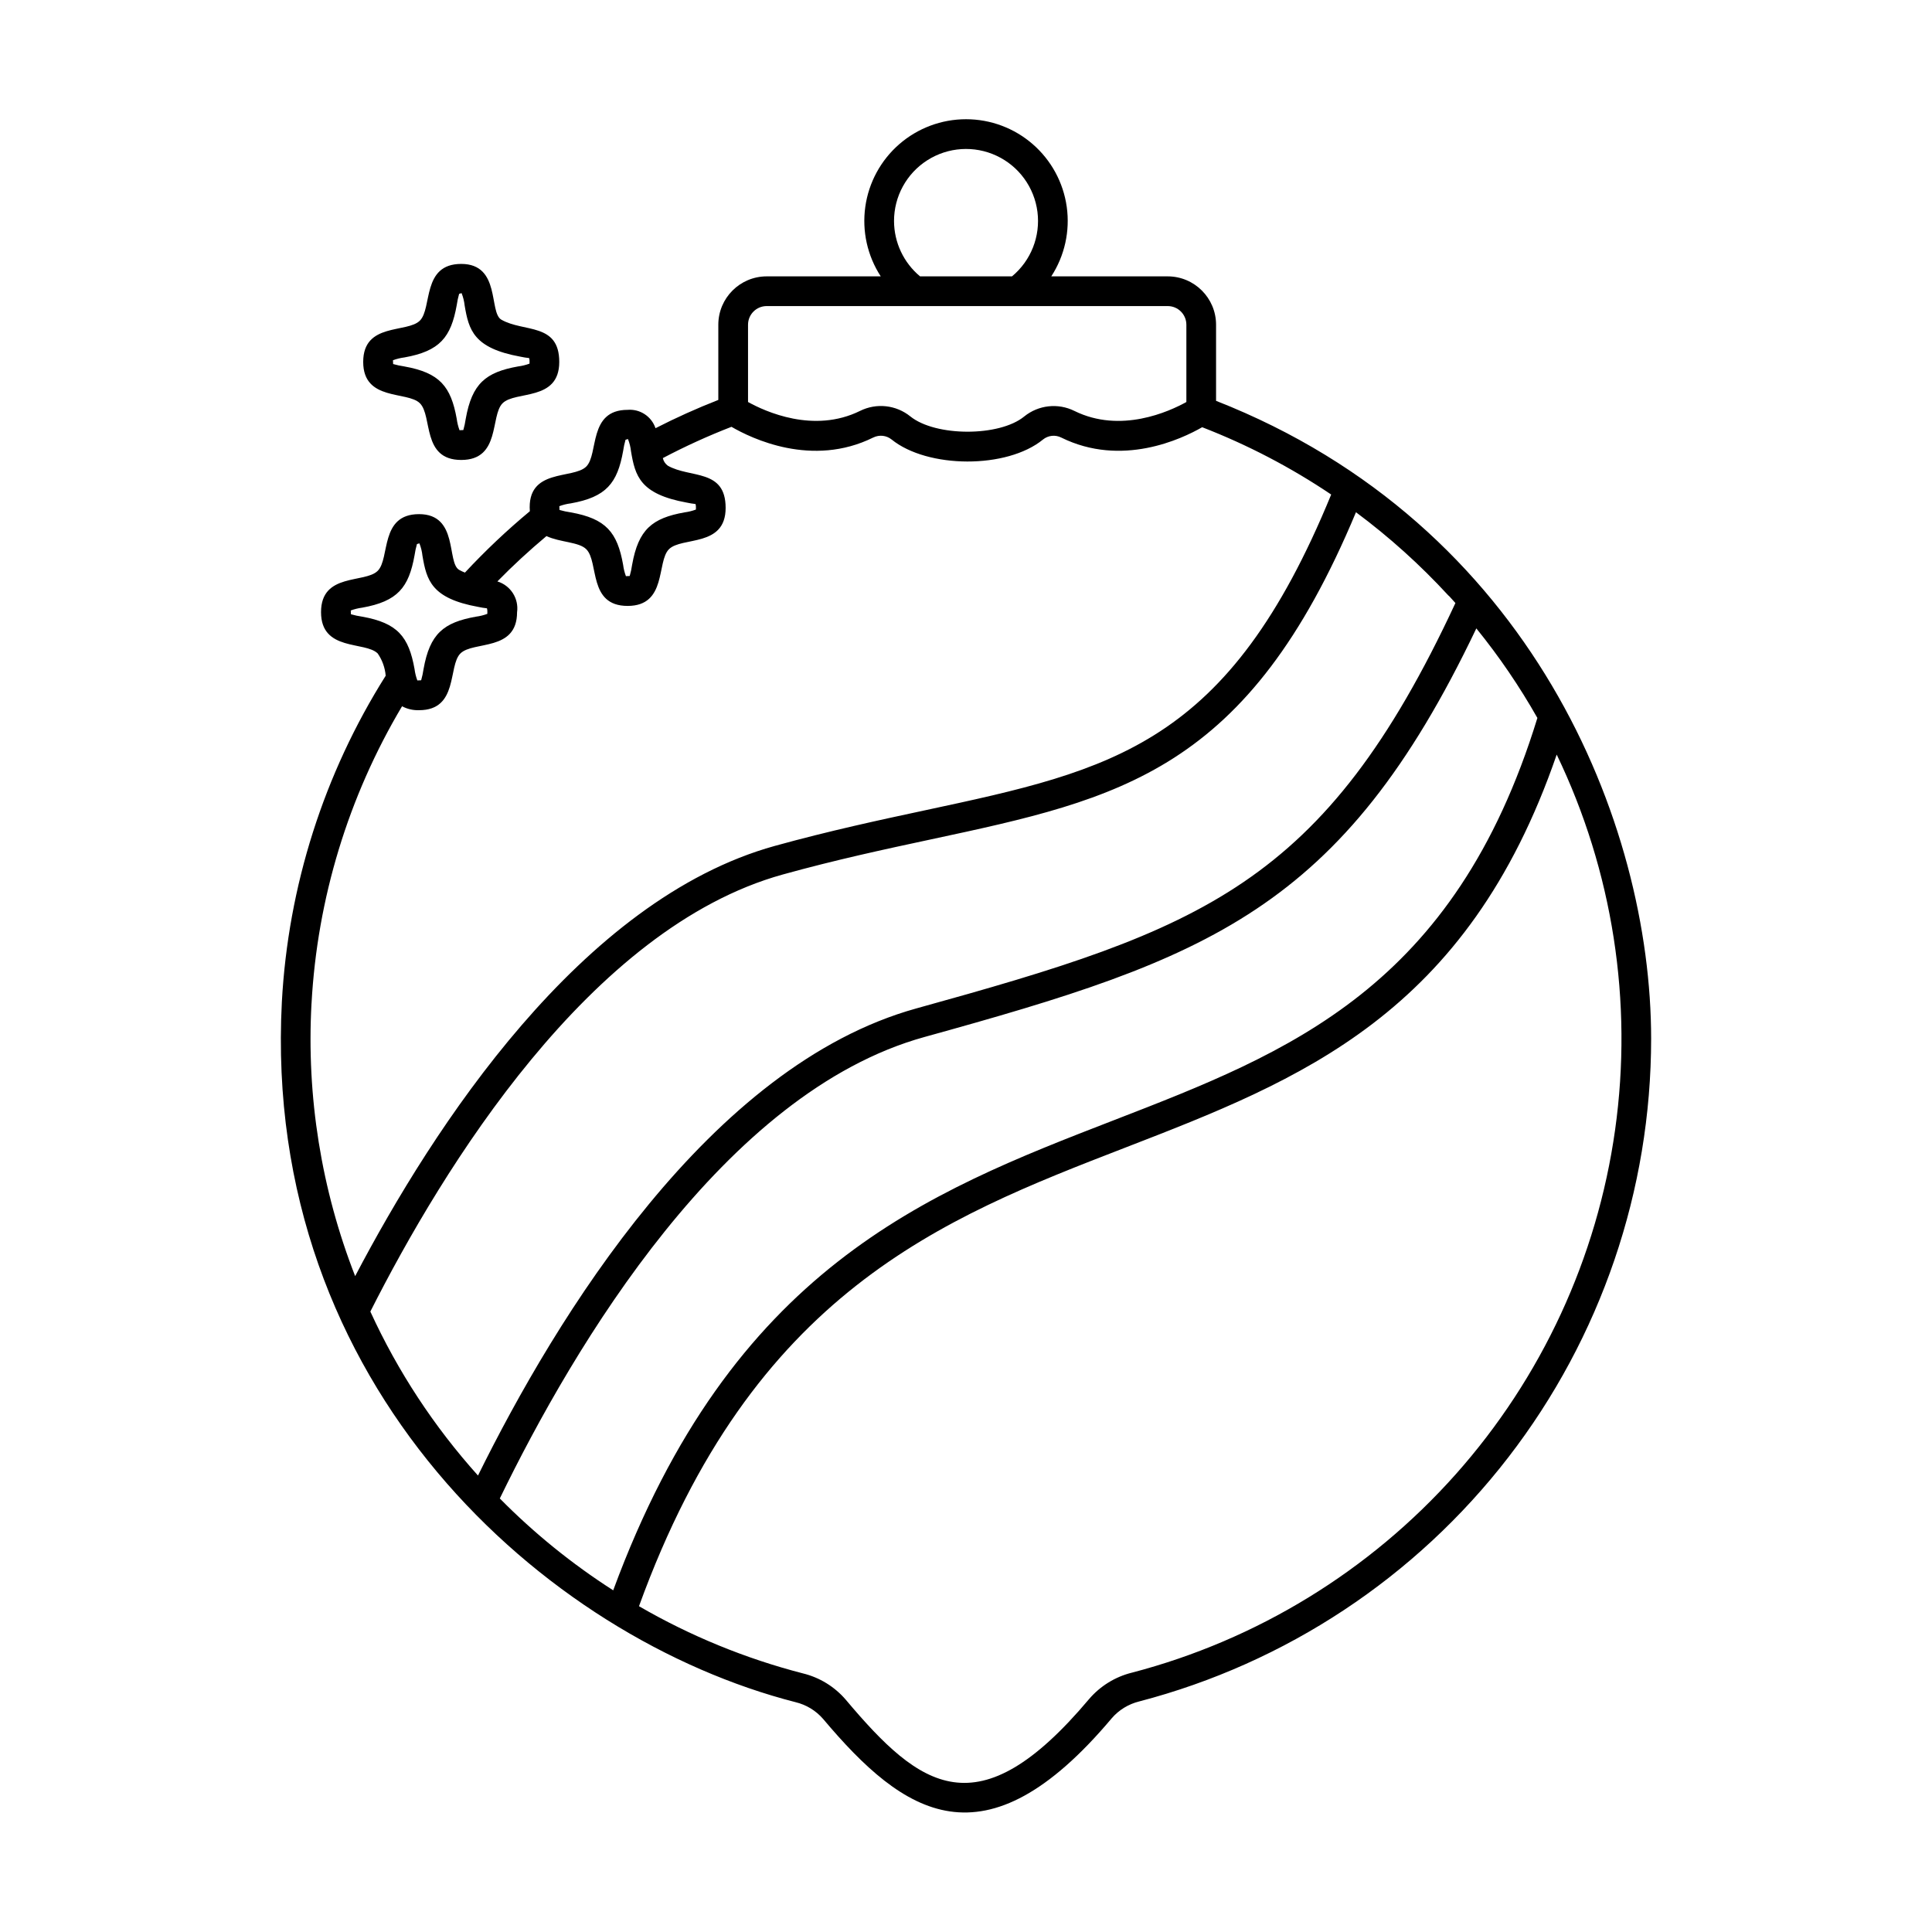 <?xml version="1.0" encoding="UTF-8"?>
<!-- Uploaded to: SVG Repo, www.svgrepo.com, Generator: SVG Repo Mixer Tools -->
<svg fill="#000000" width="800px" height="800px" version="1.1" viewBox="144 144 512 512" xmlns="http://www.w3.org/2000/svg">
 <g>
  <path d="m466.27 250.22v-20.164c-0.008-7.074-5.742-12.809-12.816-12.816h-30.855c3.543-5.449 5-11.996 4.098-18.434s-4.102-12.332-9.008-16.598c-4.902-4.266-11.184-6.613-17.684-6.613s-12.781 2.348-17.688 6.613c-4.906 4.266-8.102 10.16-9.004 16.598s0.551 12.984 4.094 18.434h-30.23c-7.074 0.008-12.809 5.738-12.816 12.816v19.93c-5.672 2.215-11.227 4.719-16.645 7.492-1.055-3.129-4.106-5.137-7.394-4.863-10.477 0-7.644 11.715-10.953 15.023-3.477 3.477-15.797 0.316-14.957 11.844-6.074 5.047-11.82 10.48-17.199 16.262-0.527-0.203-1.039-0.445-1.531-0.719-3.363-1.938-0.098-14.773-10.629-14.773-10.477 0-7.644 11.715-10.953 15.023-3.391 3.391-15.023 0.438-15.023 10.953 0 10.477 11.715 7.644 15.023 10.953 1.207 1.746 1.934 3.777 2.113 5.891-16.395 26.012-25.863 55.781-27.52 86.48-5.285 101.79 69.656 168.5 136.13 185.54 2.844 0.684 5.398 2.234 7.312 4.445 21.41 25.43 42.699 39.977 76.484-0.176v-0.004c1.91-2.207 4.457-3.766 7.293-4.461 38.859-10.148 73.254-32.895 97.801-64.68 24.547-31.785 37.859-70.812 37.855-110.97-0.004-56.984-31.699-136.21-115.3-169.02zm-159.77 315.23c-10.887-6.973-20.965-15.137-30.047-24.34 19.699-40.527 59.492-107.61 112.52-122.29 74.945-20.742 110.58-33.438 146.27-108.29 6.043 7.449 11.453 15.387 16.18 23.734-22.008 71.629-65.789 88.613-112.13 106.56-49.84 19.289-101.33 39.277-132.79 124.63zm74.426-362.85c-0.016-6.535 3.316-12.621 8.824-16.133 5.508-3.512 12.434-3.961 18.348-1.191 5.918 2.769 10.004 8.379 10.836 14.859 0.828 6.481-1.715 12.934-6.746 17.105h-24.363c-4.352-3.621-6.879-8.98-6.898-14.641zm-38.691 27.457c0.004-2.731 2.215-4.945 4.945-4.945h106.28c2.731 0.004 4.941 2.215 4.941 4.945v20.48c-4.543 2.523-17.418 8.414-29.672 2.363-4.344-2.156-9.543-1.578-13.309 1.477-6.574 5.387-23.504 5.367-30.191-0.039-3.766-3.031-8.949-3.602-13.285-1.457-12.273 6.078-25.168 0.176-29.707-2.348zm-46.984 47.344c9.398-1.676 12.359-5.332 13.883-13.883 0.145-1.004 0.359-2 0.637-2.977 0.004 0 0.152-0.059 0.648-0.188 0.414 1.043 0.688 2.141 0.805 3.258 1.102 6.508 2.359 11.324 14.746 13.578h0.004c0.773 0.168 1.559 0.297 2.348 0.383 0.094 0.332 0.129 0.676 0.109 1.02 0 0.254-0.023 0.406-0.012 0.449-0.973 0.363-1.984 0.613-3.016 0.742-8.594 1.535-12.215 4.527-13.883 13.883-0.145 1.008-0.359 2-0.637 2.977 0 0-0.77 0.039-0.969 0.043l-0.039 0.004v-0.004c-0.363-0.973-0.613-1.984-0.742-3.019-1.535-8.598-4.527-12.215-13.883-13.883-1.004-0.145-1.996-0.355-2.973-0.637 0-0.02-0.043-1-0.047-1.004 0.977-0.363 1.988-0.613 3.019-0.742zm-55.273 30.02c-1.004-0.145-1.996-0.355-2.973-0.633 0-0.02-0.043-1-0.047-1.004v-0.004c0.977-0.359 1.988-0.609 3.019-0.742 9.398-1.676 12.359-5.332 13.883-13.883 0.145-1.004 0.359-1.996 0.637-2.973 0.004 0 0.152-0.059 0.648-0.188 0.414 1.043 0.688 2.137 0.805 3.254 1.102 6.508 2.359 11.324 14.746 13.578h0.004c0.773 0.172 1.559 0.297 2.348 0.383 0.094 0.332 0.129 0.68 0.109 1.023 0 0.254-0.023 0.406-0.012 0.449-0.973 0.359-1.984 0.609-3.016 0.742-8.594 1.535-12.215 4.527-13.883 13.883-0.145 1.004-0.359 1.996-0.637 2.973-0.004-0.004-0.77 0.039-0.969 0.043l-0.039 0.004c-0.363-0.977-0.613-1.988-0.742-3.019-1.531-8.602-4.523-12.219-13.883-13.887zm-13.422 102.54c1.516-27.816 9.746-54.852 23.992-78.793 1.383 0.734 2.938 1.094 4.504 1.039 10.504 0 7.625-11.695 10.953-15.023 3.391-3.391 15.023-0.438 15.023-10.953h0.004c0.492-3.629-1.719-7.078-5.219-8.148 4.125-4.227 8.488-8.23 13.004-12.016 3.68 1.703 8.59 1.52 10.555 3.484 3.391 3.391 0.438 15.023 10.953 15.023 10.5 0 7.625-11.695 10.953-15.023 3.391-3.391 15.023-0.438 15.023-10.953 0-10.461-9.441-7.793-15.352-11.203l0.004-0.004c-0.66-0.484-1.121-1.195-1.293-1.992 5.898-3.109 11.973-5.879 18.191-8.289 5.254 3.059 21.352 10.875 37.582 2.828l0.004 0.004c1.578-0.781 3.465-0.578 4.84 0.523 9.547 7.719 30.559 7.848 40.133 0.008v-0.004c1.371-1.102 3.262-1.305 4.832-0.512 16.023 7.914 31.906 0.387 37.348-2.742l0.004 0.004c12.023 4.656 23.488 10.637 34.184 17.836-27.242 66.406-57.664 72.973-107.59 83.672-11.895 2.547-25.371 5.438-39.828 9.438-51.395 14.227-90.508 74.484-111.24 114.02-8.977-22.969-12.922-47.598-11.57-72.223zm15.59 81.617c19.199-37.973 58.207-101.68 109.31-115.83 14.234-3.941 27.02-6.68 39.379-9.328 50.258-10.77 83.836-18.004 112.51-86.672l0.004 0.004c8.816 6.555 17 13.926 24.441 22.008 0.121 0.125 0.25 0.246 0.387 0.359l1.523 1.691c-34.812 74.859-67.305 86.52-142.82 107.42-54.824 15.176-95.488 81.836-116.21 123.8-11.648-12.957-21.266-27.605-28.523-43.445zm201.79 95.699c-4.418 1.102-8.379 3.551-11.336 7.012-29.473 35.035-44.758 23.559-64.441 0.176-2.965-3.469-6.945-5.918-11.379-7-15.223-3.93-29.84-9.918-43.441-17.805 30.215-83.293 80.312-102.74 128.79-121.5 46.562-18.027 90.637-35.129 114.41-104.18l0.004-0.004c14.859 30.891 20.242 65.484 15.477 99.43s-19.469 65.719-42.262 91.32c-22.793 25.602-52.648 43.887-85.812 52.551z"/>
  <path d="m255.28 250.87c3.391 3.391 0.438 15.023 10.953 15.023 10.5 0 7.625-11.695 10.953-15.023 3.391-3.391 15.023-0.438 15.023-10.953 0-10.461-9.441-7.793-15.352-11.203-3.363-1.938-0.098-14.773-10.629-14.773-10.477 0-7.644 11.715-10.953 15.023-3.391 3.391-15.023 0.438-15.023 10.953 0.004 10.477 11.719 7.644 15.027 10.953zm-4.121-12.145c9.398-1.676 12.359-5.332 13.883-13.883 0.145-1.004 0.355-2 0.633-2.973 0.004 0 0.152-0.059 0.648-0.188 0.418 1.043 0.688 2.137 0.809 3.254 1.102 6.508 2.359 11.324 14.746 13.578 0.777 0.168 1.562 0.297 2.352 0.383 0.09 0.332 0.129 0.676 0.109 1.02 0 0.254-0.023 0.406-0.012 0.449v0.004c-0.977 0.359-1.988 0.609-3.019 0.738-8.594 1.535-12.215 4.527-13.883 13.883v0.004c-0.145 1.004-0.355 1.996-0.637 2.973-0.004 0-0.77 0.039-0.969 0.043l-0.039 0.004c-0.359-0.977-0.609-1.988-0.742-3.019-1.535-8.598-4.527-12.215-13.883-13.883v-0.004c-1.004-0.145-1.996-0.355-2.969-0.633 0-0.02-0.043-1-0.047-1.004v-0.004c0.973-0.359 1.984-0.609 3.016-0.742z"/>
 </g>
</svg>